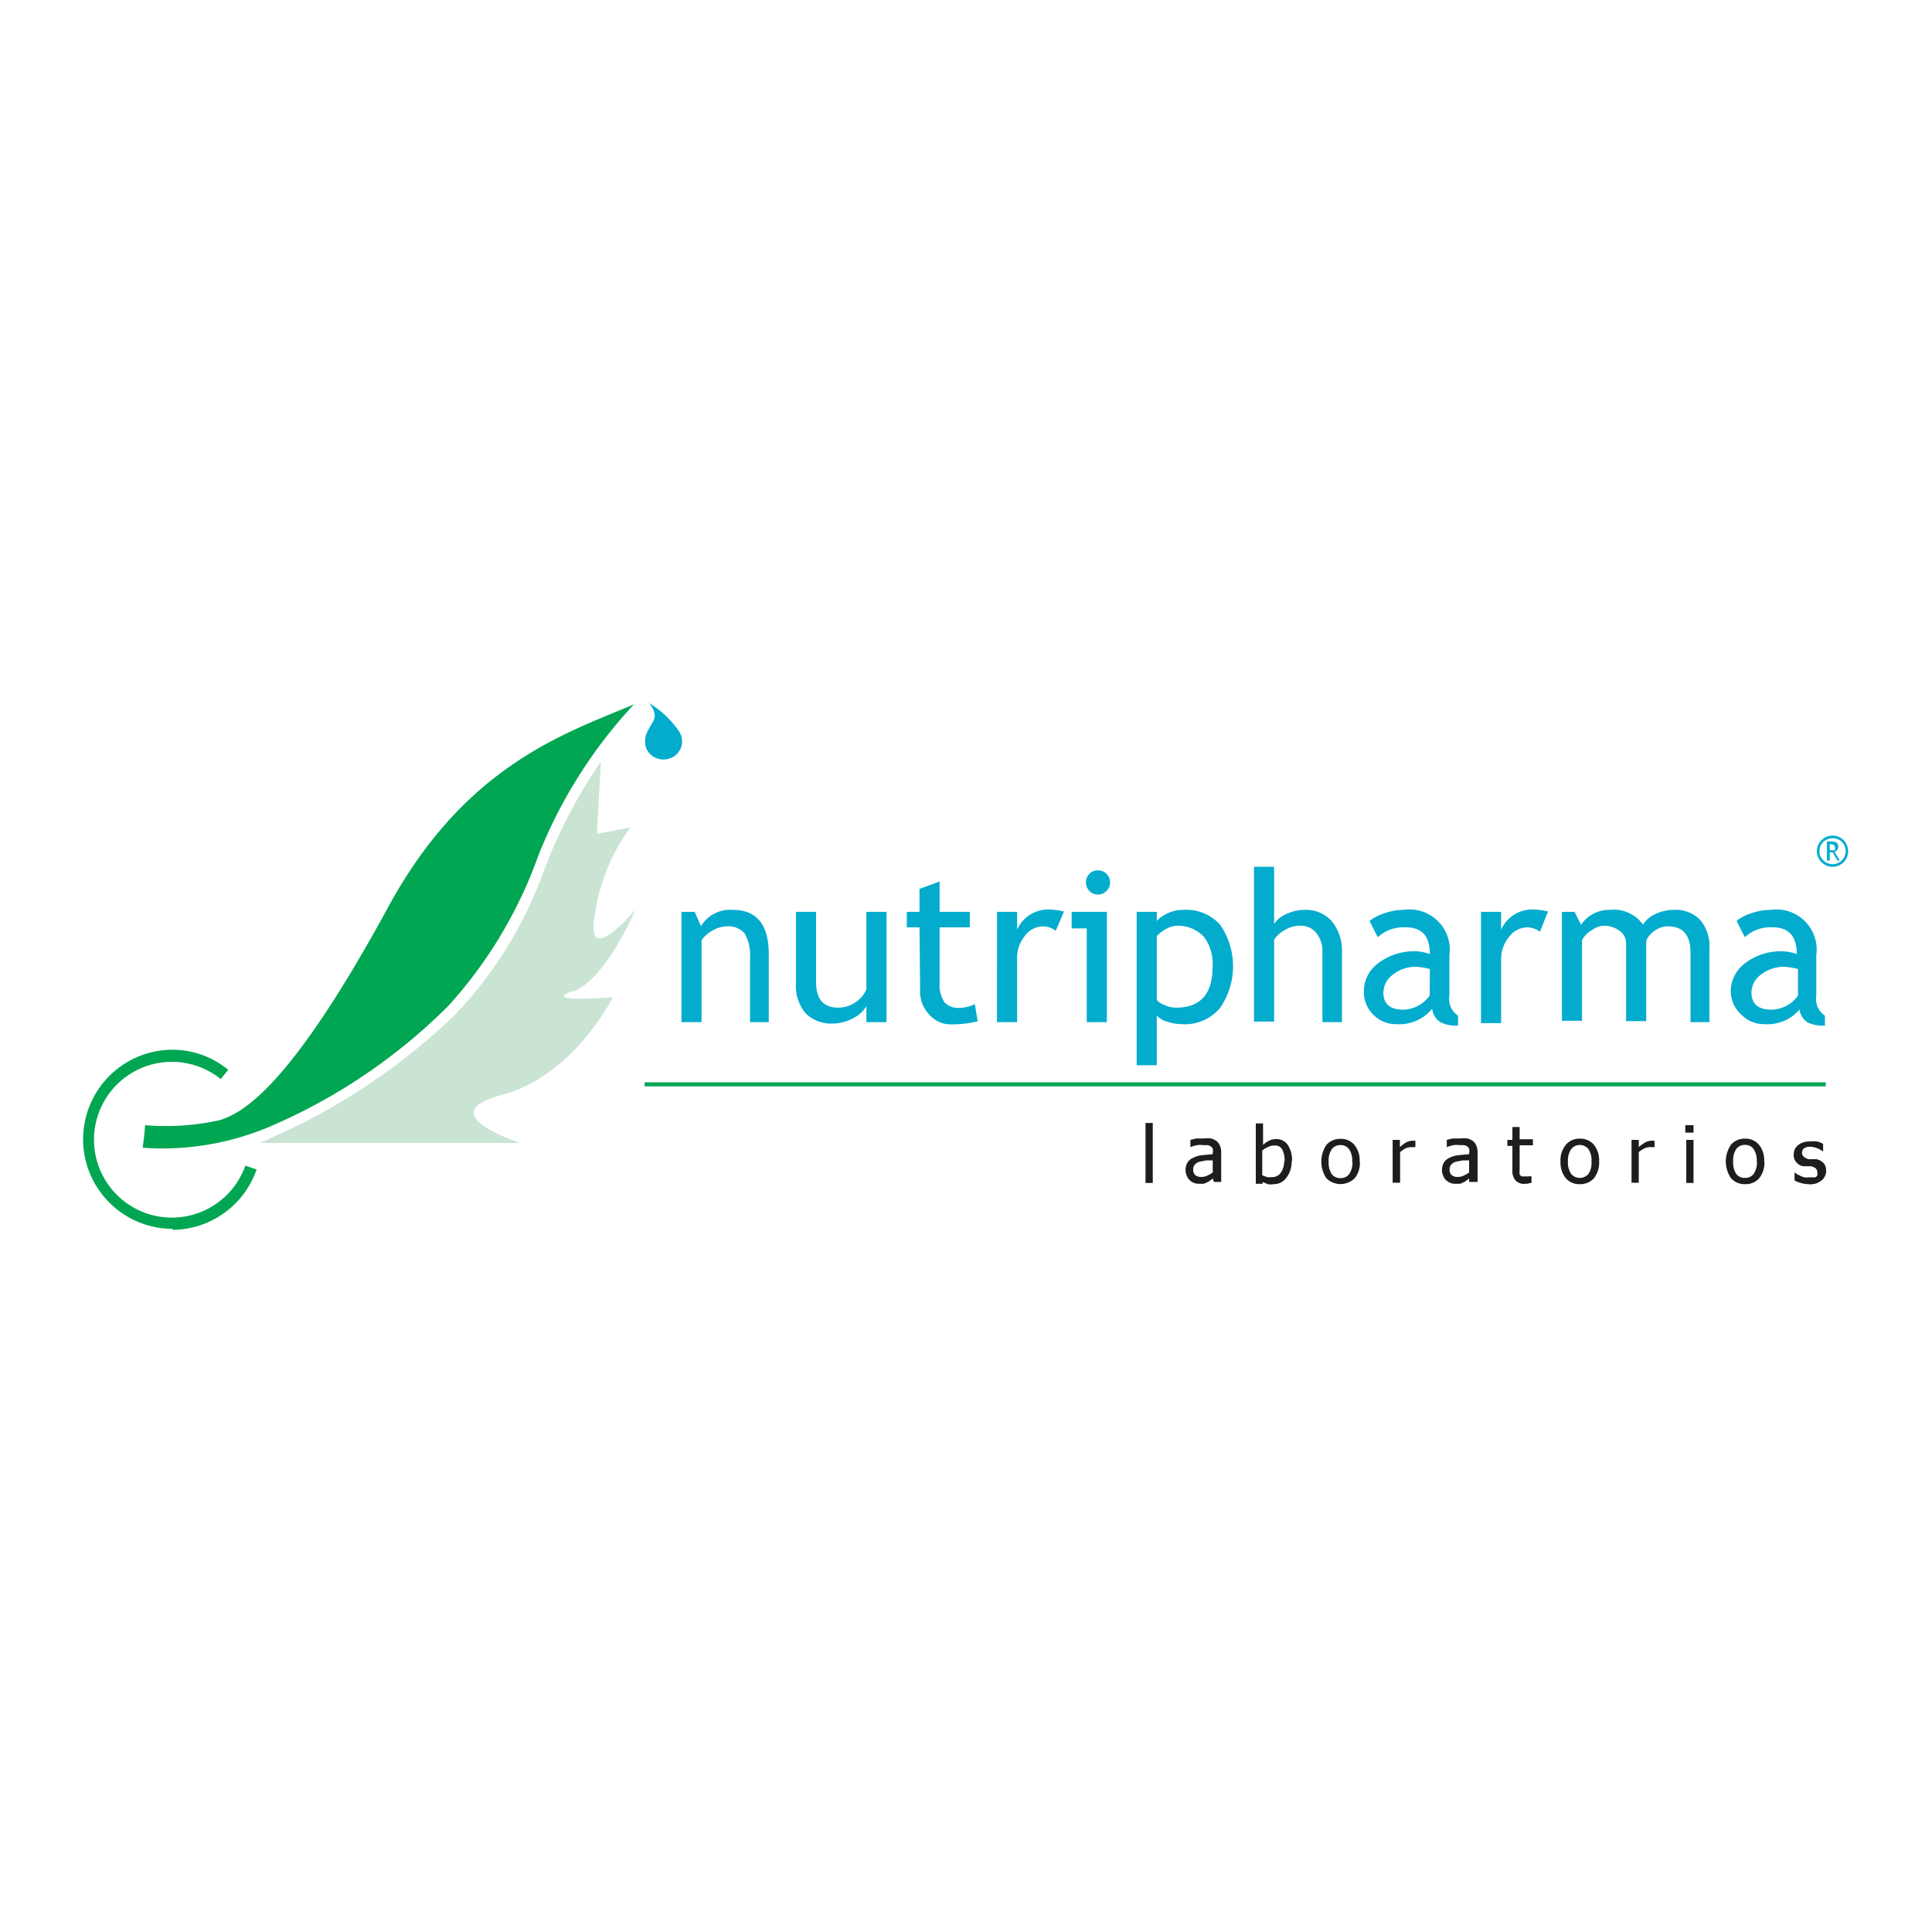 <svg id="Capa_1" data-name="Capa 1" xmlns="http://www.w3.org/2000/svg" xmlns:xlink="http://www.w3.org/1999/xlink" viewBox="0 0 96 96"><defs><style>.cls-1{fill:none;}.cls-2{clip-path:url(#clip-path);}.cls-3,.cls-7{fill:#03accd;}.cls-3,.cls-5,.cls-6{fill-rule:evenodd;}.cls-4,.cls-5{fill:#00a652;}.cls-6{fill:#cae4d4;}.cls-8{fill:#1d1d1b;}</style><clipPath id="clip-path"><rect class="cls-1" width="96" height="96"/></clipPath></defs><title>LOGOS CLIENTES ICON</title><g class="cls-2"><path class="cls-3" d="M37.27,50.79V47.6A2.16,2.16,0,0,0,37,46.38a1.06,1.06,0,0,0-.89-.35,1.46,1.46,0,0,0-.69.2,1.5,1.5,0,0,0-.56.49v4.07h-1V45.31h.66l.31.71a1.69,1.69,0,0,1,1.57-.81q1.8,0,1.8,2.19v3.39Zm3.28-5.48V48.8c0,.84.36,1.27,1.1,1.27a1.46,1.46,0,0,0,.87-.28,1.33,1.33,0,0,0,.53-.64V45.31h1v5.48h-1V50a1.58,1.58,0,0,1-.65.59,2.16,2.16,0,0,1-1,.27,1.81,1.81,0,0,1-1.38-.52,2.13,2.13,0,0,1-.47-1.47V45.31Zm5.14.77h-.63v-.77h.63V44.17l1-.37v1.51h1.5v.77h-1.5v2.71a1.63,1.63,0,0,0,.23,1,.92.92,0,0,0,.75.29,1.71,1.71,0,0,0,.77-.19l.14.86a5.41,5.41,0,0,1-1.31.15,1.4,1.4,0,0,1-1.1-.49,1.65,1.65,0,0,1-.45-1.22Zm6.77.17a1.08,1.08,0,0,0-.64-.22,1.14,1.14,0,0,0-.9.48,1.71,1.71,0,0,0-.38,1.14v3.14h-1V45.31h1v.88a1.7,1.7,0,0,1,1.58-1,3.86,3.86,0,0,1,.75.1Zm2.09-3a.57.57,0,0,1,.43.17.58.58,0,0,1,.18.43.58.58,0,0,1-.18.42.58.58,0,0,1-.43.18.58.58,0,0,1-.42-.18.61.61,0,0,1-.17-.42.61.61,0,0,1,.17-.43A.54.54,0,0,1,54.55,43.25ZM54,50.79V46.13h-.75v-.82H55v5.48Zm3.48-.3v2.44h-1V45.31h1v.45a1.83,1.83,0,0,1,1.33-.55,2.26,2.26,0,0,1,1.81.73,3.64,3.64,0,0,1,0,4.15,2.28,2.28,0,0,1-1.89.8,2.32,2.32,0,0,1-.75-.13A1,1,0,0,1,57.51,50.49Zm0-4v3.19a.77.77,0,0,0,.39.26,1.31,1.31,0,0,0,.57.13c1.2,0,1.81-.68,1.81-2a2.21,2.21,0,0,0-.43-1.52A1.74,1.74,0,0,0,58.48,46a1.23,1.23,0,0,0-.5.14A1.61,1.61,0,0,0,57.51,46.49Zm8.23,4.3V47.35a1.45,1.45,0,0,0-.31-1,1,1,0,0,0-.84-.35,1.38,1.38,0,0,0-.71.21,1.49,1.49,0,0,0-.54.48v4.07h-1V43.07h1v2.84a1.4,1.4,0,0,1,.62-.5,2.18,2.18,0,0,1,.9-.2,1.71,1.71,0,0,1,1.35.57,2.31,2.31,0,0,1,.5,1.57v3.44Zm5.43-.64a2.11,2.11,0,0,1-1.78.74,1.56,1.56,0,0,1-1.12-.47,1.58,1.58,0,0,1-.47-1.16,1.72,1.72,0,0,1,.73-1.41,2.91,2.91,0,0,1,1.86-.58,2.17,2.17,0,0,1,.69.14c0-.89-.39-1.33-1.19-1.33a1.88,1.88,0,0,0-1.4.49l-.41-.81a2.41,2.41,0,0,1,.77-.39,2.89,2.89,0,0,1,.93-.16,2,2,0,0,1,2.27,2.26v2a1,1,0,0,0,.43,1v.49a1.69,1.69,0,0,1-.88-.17A.89.89,0,0,1,71.17,50.15Zm-.09-2a3.78,3.78,0,0,0-.64-.11,1.82,1.82,0,0,0-1.2.39,1.13,1.13,0,0,0-.47.89c0,.57.33.85,1,.85a1.66,1.66,0,0,0,1.3-.7Zm5.47-1.85a1.08,1.08,0,0,0-.64-.22,1.14,1.14,0,0,0-.9.48,1.71,1.71,0,0,0-.39,1.14v3.14h-1V45.31h1v.88a1.71,1.71,0,0,1,1.58-1,3.68,3.68,0,0,1,.75.1ZM84,50.79V47.32c0-.86-.38-1.29-1.12-1.29a1.07,1.07,0,0,0-.66.22,1.13,1.13,0,0,0-.42.49v4h-1V46.9a.74.74,0,0,0-.3-.63A1.3,1.3,0,0,0,79.7,46a1.11,1.11,0,0,0-.62.23,1.21,1.21,0,0,0-.47.49v4h-1V45.31h.63l.32.64A1.7,1.7,0,0,1,80,45.21a1.79,1.79,0,0,1,1.64.73,1.39,1.39,0,0,1,.61-.52,2.13,2.13,0,0,1,.92-.21,1.7,1.7,0,0,1,1.31.5,2,2,0,0,1,.46,1.41v3.67Zm5.43-.64a2.11,2.11,0,0,1-1.78.74,1.56,1.56,0,0,1-1.12-.47A1.58,1.58,0,0,1,86,49.26a1.75,1.75,0,0,1,.73-1.41,2.9,2.9,0,0,1,1.85-.58,2.17,2.17,0,0,1,.7.14c0-.89-.4-1.33-1.18-1.33a1.87,1.87,0,0,0-1.4.49l-.41-.81a2.15,2.15,0,0,1,.76-.39,2.89,2.89,0,0,1,.93-.16,2,2,0,0,1,2.27,2.26v2a1,1,0,0,0,.43,1v.49a1.75,1.75,0,0,1-.89-.17A1,1,0,0,1,89.41,50.15Zm-.09-2a3.55,3.55,0,0,0-.65-.11,1.85,1.85,0,0,0-1.19.39,1.1,1.1,0,0,0-.47.89c0,.57.34.85,1,.85a1.64,1.64,0,0,0,1.31-.7Z"/><rect class="cls-4" x="32.03" y="53.78" width="58.69" height="0.2"/><path class="cls-5" d="M7.21,55.91a12.4,12.4,0,0,0,3.71-.25c1.18-.37,3.53-1.69,8.37-10.59C23.13,38,28.12,36.43,31.5,35a24,24,0,0,0-4.75,7.51A22.17,22.17,0,0,1,22.26,50a28.33,28.33,0,0,1-8.69,5.91,13.67,13.67,0,0,1-6.48,1.12s.11-.81.12-1.14"/><path class="cls-4" d="M8.58,61.06a4.45,4.45,0,0,1,0-8.9,4.36,4.36,0,0,1,2.76,1l-.37.46a3.87,3.87,0,1,0,1.22,4.3l.56.19a4.45,4.45,0,0,1-4.17,3"/><path class="cls-3" d="M32.26,34.94c.52.7.18.85-.08,1.39a1.14,1.14,0,0,0-.09.8.93.93,0,0,0,1.14.57.89.89,0,0,0,.51-1.36,4.77,4.77,0,0,0-1.48-1.4"/><path class="cls-6" d="M28.45,49.28c1.67-.6,3.12-4.08,3.12-4.08s-2.57,3.09-2,.17a9.71,9.71,0,0,1,1.75-4.25l-1.66.31.2-3.59a25.73,25.73,0,0,0-2.61,4.84c0,.12-.1.26-.16.41a20.28,20.28,0,0,1-4.46,7.31,31.08,31.08,0,0,1-8.85,6c-.28.12-.57.28-.86.39H25.86s-4.53-1.43-.93-2.38,5.52-4.86,5.52-4.86-3.67.3-2-.3"/><path class="cls-7" d="M90.28,42.29a.74.74,0,0,1,.23-.54.77.77,0,0,1,1.32.54.74.74,0,0,1-.22.55.77.77,0,0,1-1.1,0,.75.75,0,0,1-.23-.55m1.43,0a.66.66,0,0,0-.19-.46.68.68,0,0,0-.92,0,.62.62,0,0,0-.19.46.6.6,0,0,0,.19.46.65.65,0,0,0,.92,0A.64.64,0,0,0,91.71,42.29Zm-.41.47-.24-.41h-.14v.41h-.14v-.95H91c.23,0,.34.08.34.26a.27.27,0,0,1-.18.26l.26.43Zm-.38-.84v.32H91a.36.36,0,0,0,.18,0s0-.07,0-.13-.06-.16-.2-.16h-.11Z"/><rect class="cls-8" x="56.92" y="55.8" width="0.36" height="2.98"/><path class="cls-8" d="M60.26,58.56l-.12.09a.55.55,0,0,1-.14.09l-.18.08-.26,0a.56.56,0,0,1-.25-.05.6.6,0,0,1-.21-.14.62.62,0,0,1-.13-.21.67.67,0,0,1-.06-.28.7.7,0,0,1,.1-.38.62.62,0,0,1,.3-.24,1.29,1.29,0,0,1,.42-.12l.53-.05v-.06a.41.41,0,0,0,0-.21.29.29,0,0,0-.1-.12.49.49,0,0,0-.17-.06h-.21a1.11,1.11,0,0,0-.29,0,2.19,2.19,0,0,0-.34.1h0v-.36l.29-.07.36,0a2.09,2.09,0,0,1,.38,0,.84.84,0,0,1,.27.13.58.58,0,0,1,.17.23.83.83,0,0,1,.06.34v1.46h-.36Zm0-.3v-.6l-.32,0-.32.06a.48.48,0,0,0-.24.14.33.33,0,0,0-.09.25.36.36,0,0,0,.1.28.45.45,0,0,0,.3.09.62.62,0,0,0,.31-.07A1.51,1.51,0,0,0,60.26,58.26Z"/><path class="cls-8" d="M64.18,57.68a1.3,1.3,0,0,1-.26.84.76.76,0,0,1-.63.32.87.87,0,0,1-.3,0l-.25-.11,0,.09h-.34v-3h.36v1.07a1.25,1.25,0,0,1,.3-.21.8.8,0,0,1,.36-.08.68.68,0,0,1,.57.29,1.37,1.37,0,0,1,.21.81m-.37,0a1.18,1.18,0,0,0-.12-.59.4.4,0,0,0-.38-.19A.65.65,0,0,0,63,57a1,1,0,0,0-.28.17V58.4l.24.09a.93.93,0,0,0,.24,0,.52.52,0,0,0,.43-.2A1,1,0,0,0,63.81,57.71Z"/><path class="cls-8" d="M67.57,57.71a1.21,1.21,0,0,1-.26.84,1,1,0,0,1-1.4,0,1.48,1.48,0,0,1,0-1.66.89.89,0,0,1,.7-.3.86.86,0,0,1,.69.3,1.2,1.2,0,0,1,.26.83m-.37,0a1,1,0,0,0-.15-.61.5.5,0,0,0-.43-.21.51.51,0,0,0-.44.21,1,1,0,0,0-.15.61,1.07,1.07,0,0,0,.15.62.53.53,0,0,0,.44.2.52.52,0,0,0,.43-.2A1,1,0,0,0,67.2,57.71Z"/><path class="cls-8" d="M70.33,57h0l-.09,0h-.11a.79.79,0,0,0-.29.06,1.48,1.48,0,0,0-.27.19v1.52H69.2V56.64h.36V57a1.79,1.79,0,0,1,.34-.25.82.82,0,0,1,.29-.07h.14Z"/><path class="cls-8" d="M73,58.56l-.12.09a.55.55,0,0,1-.14.09l-.18.08-.26,0a.56.56,0,0,1-.25-.05.85.85,0,0,1-.21-.14.62.62,0,0,1-.13-.21.67.67,0,0,1-.06-.28.8.8,0,0,1,.1-.38.62.62,0,0,1,.3-.24,1.29,1.29,0,0,1,.42-.12l.53-.05v-.06a.41.41,0,0,0,0-.21.29.29,0,0,0-.1-.12.49.49,0,0,0-.17-.06h-.21a1.11,1.11,0,0,0-.29,0,2.19,2.19,0,0,0-.34.1h0v-.36l.28-.07.37,0a2.09,2.09,0,0,1,.38,0,.84.84,0,0,1,.27.13.5.5,0,0,1,.17.23.83.83,0,0,1,.06.34v1.46H73Zm0-.3v-.6l-.32,0-.32.06a.48.48,0,0,0-.24.14.33.33,0,0,0-.09.25.36.36,0,0,0,.1.28.45.45,0,0,0,.3.09.62.62,0,0,0,.31-.07A1.51,1.51,0,0,0,73,58.26Z"/><path class="cls-8" d="M75.77,58.83a.62.62,0,0,1-.46-.17.73.73,0,0,1-.16-.53V56.94H74.9v-.3h.25V56h.36v.61h.66v.3h-.66v1.27a.48.48,0,0,0,0,.17.24.24,0,0,0,.1.1.56.56,0,0,0,.2,0,.47.47,0,0,0,.17,0l.12,0h0v.32l-.21.05-.19,0"/><path class="cls-8" d="M79.46,57.71a1.26,1.26,0,0,1-.26.84.92.92,0,0,1-.7.29.87.87,0,0,1-.7-.3,1.25,1.25,0,0,1-.26-.83,1.2,1.2,0,0,1,.27-.83.86.86,0,0,1,.69-.3.89.89,0,0,1,.7.3,1.25,1.25,0,0,1,.26.83m-.38,0a1,1,0,0,0-.15-.61.55.55,0,0,0-.86,0,1,1,0,0,0-.16.61,1,1,0,0,0,.16.62.56.56,0,0,0,.86,0A1,1,0,0,0,79.08,57.71Z"/><path class="cls-8" d="M82.22,57h0l-.09,0H82a.72.72,0,0,0-.29.06,1.26,1.26,0,0,0-.28.19v1.52h-.36V56.64h.36V57a1.81,1.81,0,0,1,.35-.25.77.77,0,0,1,.28-.07h.15Z"/><path class="cls-8" d="M84.15,56.28h-.41v-.37h.41Zm0,2.5h-.36V56.64h.36Z"/><path class="cls-8" d="M87.67,57.71a1.21,1.21,0,0,1-.26.84.88.88,0,0,1-.69.29.9.9,0,0,1-.71-.3,1.48,1.48,0,0,1,0-1.66.89.89,0,0,1,.7-.3.86.86,0,0,1,.69.3,1.2,1.2,0,0,1,.26.83m-.37,0a1,1,0,0,0-.15-.61.5.5,0,0,0-.43-.21.51.51,0,0,0-.44.21,1,1,0,0,0-.15.61,1.07,1.07,0,0,0,.15.62.53.53,0,0,0,.44.2.52.52,0,0,0,.43-.2A1,1,0,0,0,87.3,57.71Z"/><path class="cls-8" d="M89.88,58.84a1.29,1.29,0,0,1-.4-.06,2,2,0,0,1-.31-.12v-.41h0l.1.08.17.09.2.08a.91.91,0,0,0,.23,0l.19,0a.38.38,0,0,0,.14,0,.3.3,0,0,0,.1-.09.33.33,0,0,0,0-.15.3.3,0,0,0-.07-.2.66.66,0,0,0-.25-.11l-.18,0-.21,0a.59.59,0,0,1-.35-.22.52.52,0,0,1-.11-.36.57.57,0,0,1,.22-.47.87.87,0,0,1,.58-.18,1.59,1.59,0,0,1,.36,0,1,1,0,0,1,.3.12v.38h0a1.17,1.17,0,0,0-.31-.17,1,1,0,0,0-.34-.07.56.56,0,0,0-.3.08.28.28,0,0,0,0,.43.61.61,0,0,0,.23.11l.18,0,.21,0a.7.7,0,0,1,.36.2.56.56,0,0,1,.12.38.58.58,0,0,1-.06.26.54.54,0,0,1-.16.21,1.1,1.1,0,0,1-.26.15,1.2,1.2,0,0,1-.36.05"/></g></svg>